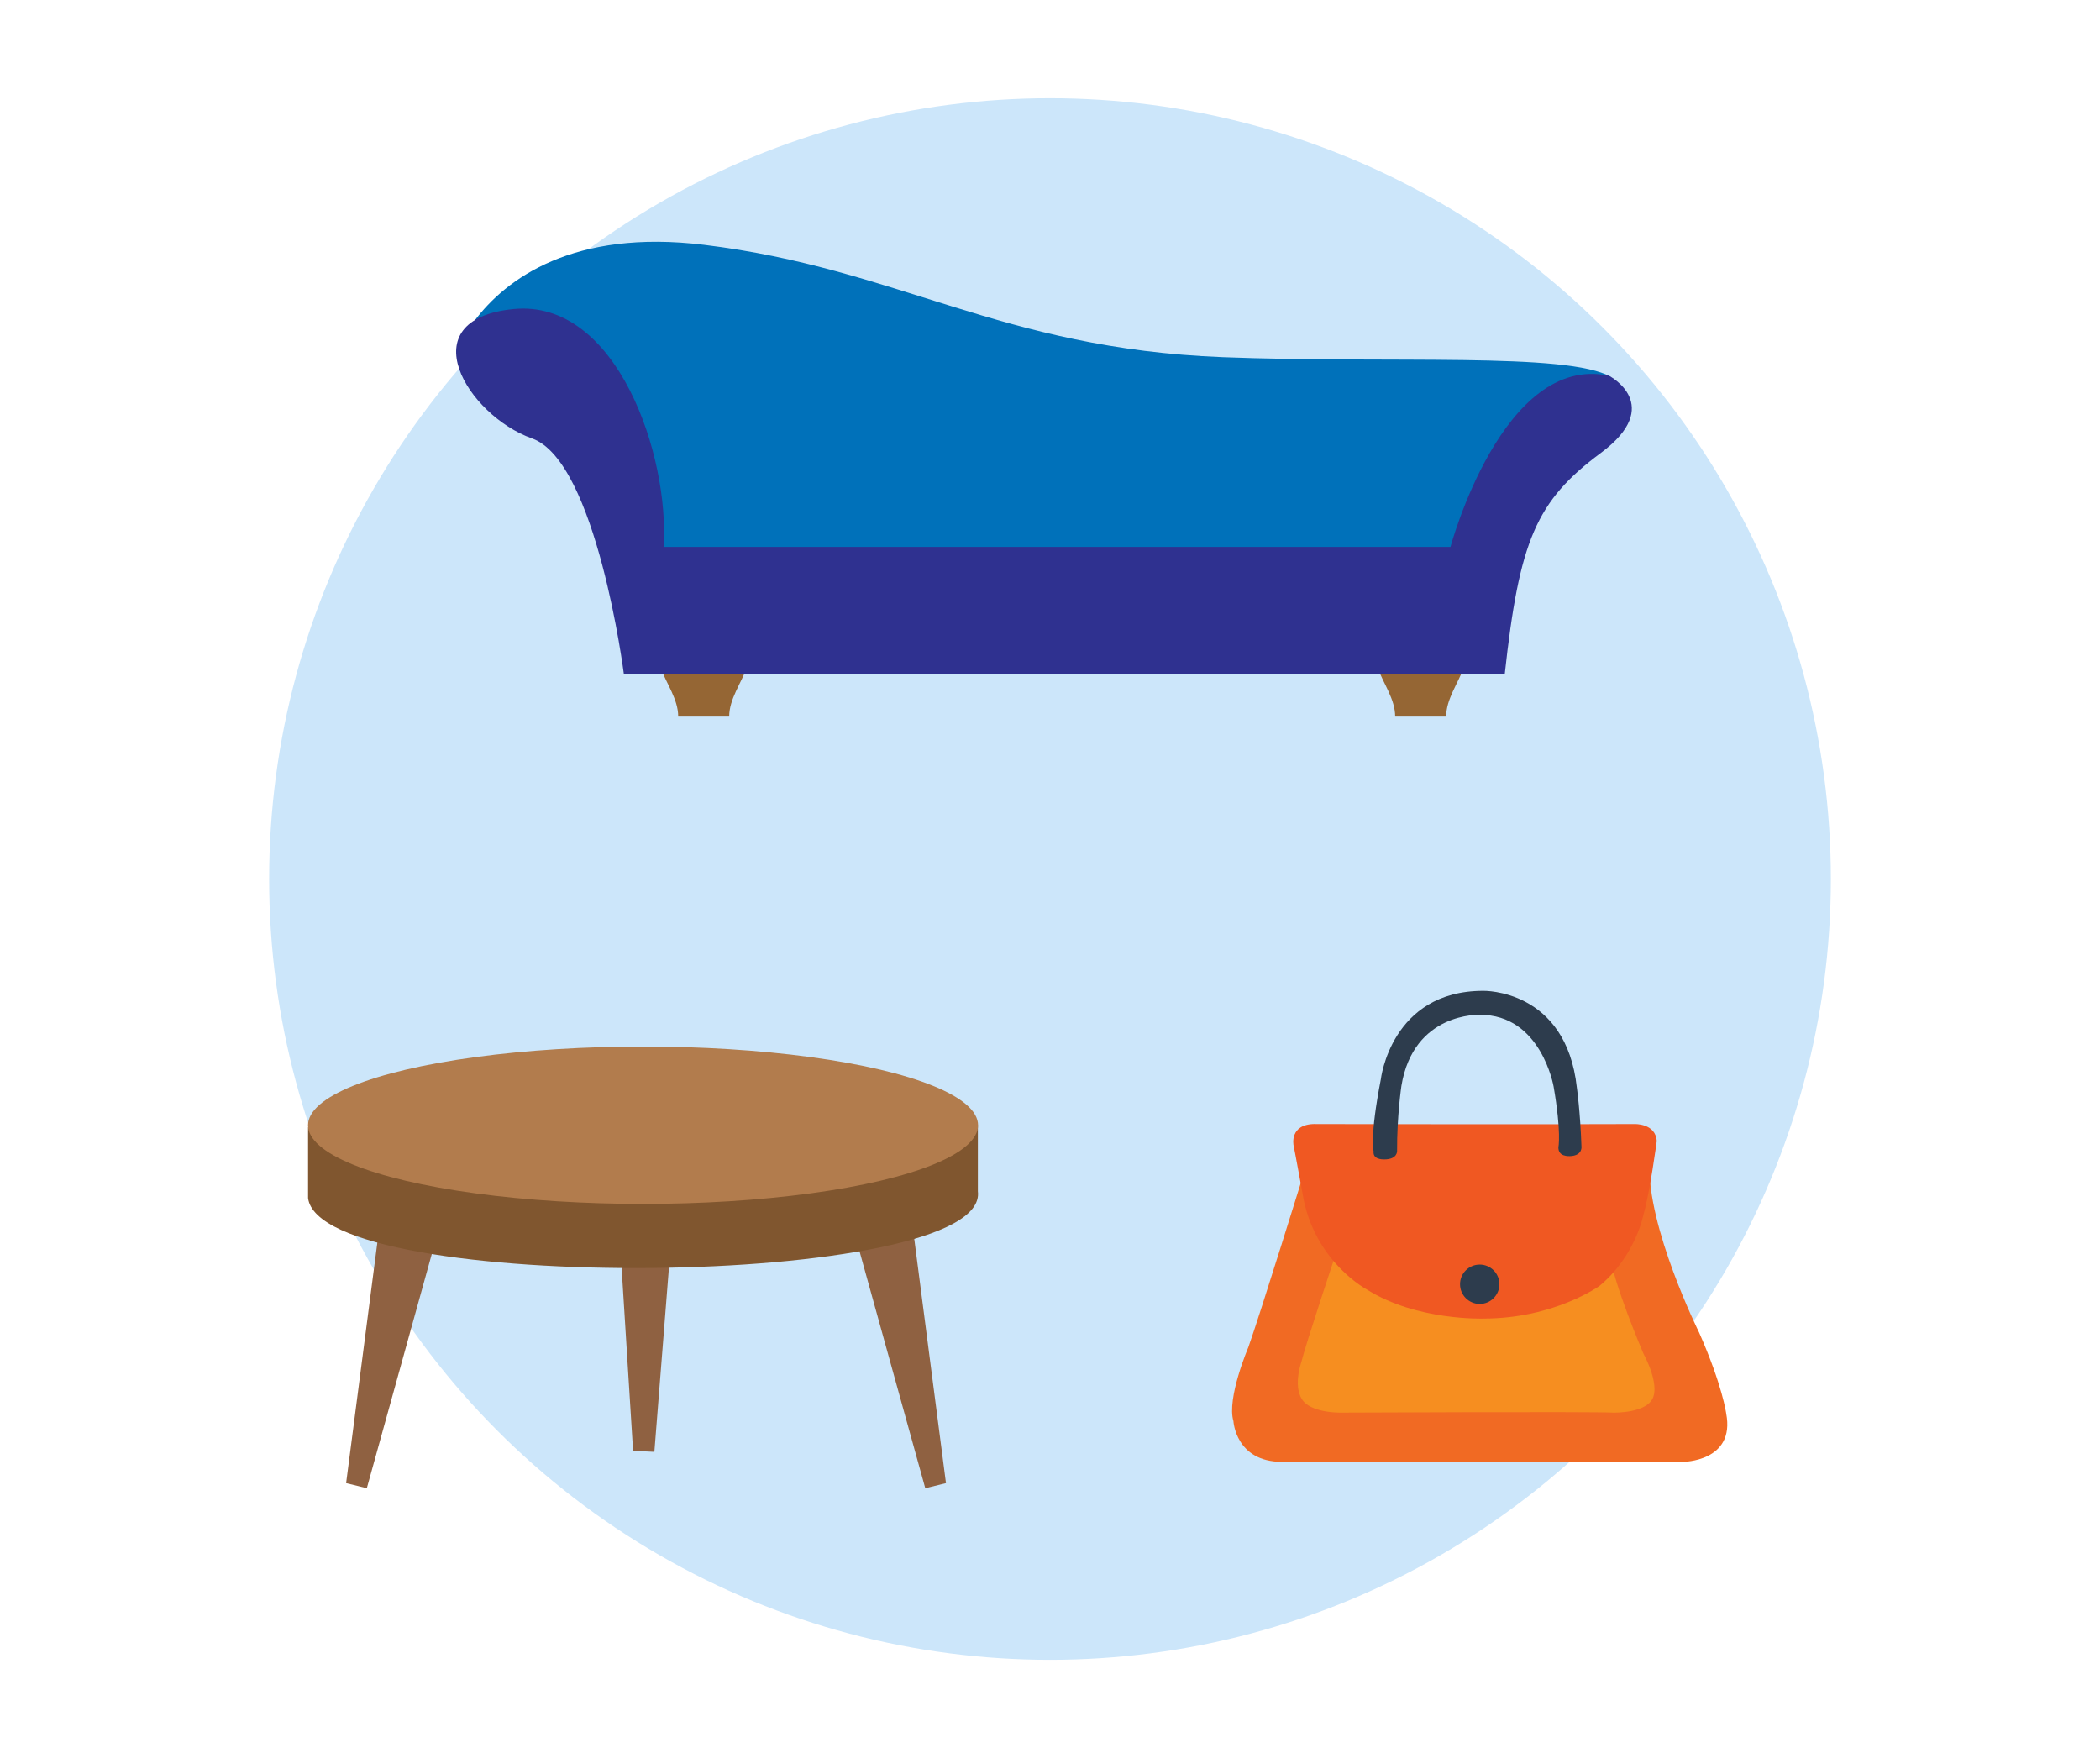 <?xml version="1.0" encoding="UTF-8"?>
<svg id="Layer_1" data-name="Layer 1" xmlns="http://www.w3.org/2000/svg" viewBox="0 0 430 360">
  <defs>
    <style>
      .cls-1 {
        fill: #f16a23;
      }

      .cls-1, .cls-2, .cls-3, .cls-4, .cls-5, .cls-6, .cls-7, .cls-8, .cls-9, .cls-10, .cls-11 {
        stroke-width: 0px;
      }

      .cls-2 {
        fill: #f05822;
      }

      .cls-3 {
        fill: #8f6141;
      }

      .cls-4 {
        fill: #2f3190;
      }

      .cls-5 {
        fill: #2d3c4d;
      }

      .cls-6 {
        fill: #cce6fa;
      }

      .cls-7 {
        fill: #956634;
      }

      .cls-8 {
        fill: #f68e20;
      }

      .cls-9 {
        fill: #80562f;
      }

      .cls-10 {
        fill: #b27c4d;
      }

      .cls-11 {
        fill: #0071ba;
      }
    </style>
  </defs>
  <circle class="cls-6" cx="215" cy="180" r="159.89"/>
  <g>
    <path class="cls-7" d="M138.87,146.74c0-3.59-2.44-6.76-3.65-10.14,5.74-2.06,12.01-2.06,17.74,0-1.22,3.38-3.65,6.55-3.65,10.14"/>
    <path class="cls-7" d="M285.68,146.74c0-3.59-2.43-6.76-3.65-10.14,5.74-2.06,12.01-2.06,17.74,0-1.22,3.38-3.65,6.55-3.65,10.14"/>
    <path class="cls-11" d="M105.24,66.69c6.67,0,12.68,3.79,17.94,9.43,9.89,10.62,12.35,24.57,12.22,37.73h162.09c2.46-7.95,12.68-36.69,31.95-36.69.14,0,.28.02.42.03-8.86-5.14-45.18-2.72-79.5-4.05-45.58-1.77-66.38-18.15-106.21-23.01-26.72-3.27-40.57,6.94-47.04,15.63.45-.07,5.84,1.97,4.44.37-.52-.59,2.94.55,3.7.55Z"/>
    <path class="cls-4" d="M135.87,112h161.13s10.69-39.75,32.48-35.05c0,0,11.54,5.99-1.71,15.82-13.25,9.83-16.67,17.96-19.66,45.31H127.75s-5.56-43.6-18.81-48.3c-13.25-4.7-25.22-24.36-3.84-26.49,21.37-2.14,32.05,30.34,30.77,48.72Z"/>
  </g>
  <g>
    <path class="cls-3" d="M75.11,304.75l16.34-58.9-12.61-3.53-7.97,61.39"/>
    <path class="cls-3" d="M189.46,304.75l-16.34-58.9,12.61-3.53,7.97,61.39"/>
    <path class="cls-3" d="M133.99,297.3l4.82-60.94-13.05-1.06,3.87,61.79"/>
    <path class="cls-9" d="M63.08,230.87v14.47c2.56,20.01,139.71,18.61,137.15-1.38v-13.53s-137.15.44-137.15.44Z"/>
    <ellipse class="cls-10" cx="131.67" cy="230.42" rx="68.6" ry="16.11"/>
  </g>
  <path class="cls-1" d="M252.56,291.02s.45,8.33,9.96,8.33h82.06s10.78,0,8.88-9.89c0,0-.74-5.72-5.54-16.58,0,0-10.76-21.7-10.15-34.82,0,0-52.61,7.84-70.63,1.64,0,0-9.08,29.33-11.53,36.19,0,0-4.46,10.43-3.05,15.12"/>
  <path class="cls-8" d="M273.75,256.09s-6.41,19.2-7.31,22.91c0,0-1.92,5.45.61,8.11,0,0,1.63,2.05,7.22,2.16,0,0,51.75-.24,56.04,0,0,0,7.51.21,8.32-3.56,0,0,.98-2.62-2.1-8.49,0,0-6.43-14.95-6.95-20.82,0,0-40.57-7.68-55.82-.3Z"/>
  <path class="cls-2" d="M269.29,230.18s47.2.09,65.38,0c0,0,4.35-.19,4.57,3.5,0,0-1.41,10.62-2.74,15.12,0,0-1.61,8.39-8.97,14.51,0,0-9.28,6.7-23.78,6.7,0,0-13.67.48-23.83-5.93,0,0-10.15-5.34-12.93-18.17,0,0-2.01-10.98-2.12-11.37,0,0-.93-4.37,4.42-4.37Z"/>
  <path class="cls-5" d="M281.26,235.75s-.84-2.8,1.48-14.72c0,0,2.06-18.13,20.99-18.13,0,0,16.96-.4,19.15,19.82,0,0,.69,4.79.94,12.01,0,0,.29,1.78-2.07,2-.67.06-2.67.11-2.65-1.77,0,0,.65-3.05-.98-12.45,0,0-2.53-14.78-15.12-14.7,0,0-13.56-.6-16.05,14.57,0,0-.92,6.26-.88,13.29,0,0,.14,1.75-2.64,1.75-.41,0-2.36,0-2.17-1.67Z"/>
  <circle class="cls-5" cx="302.99" cy="262.98" r="4.03"/>
</svg>